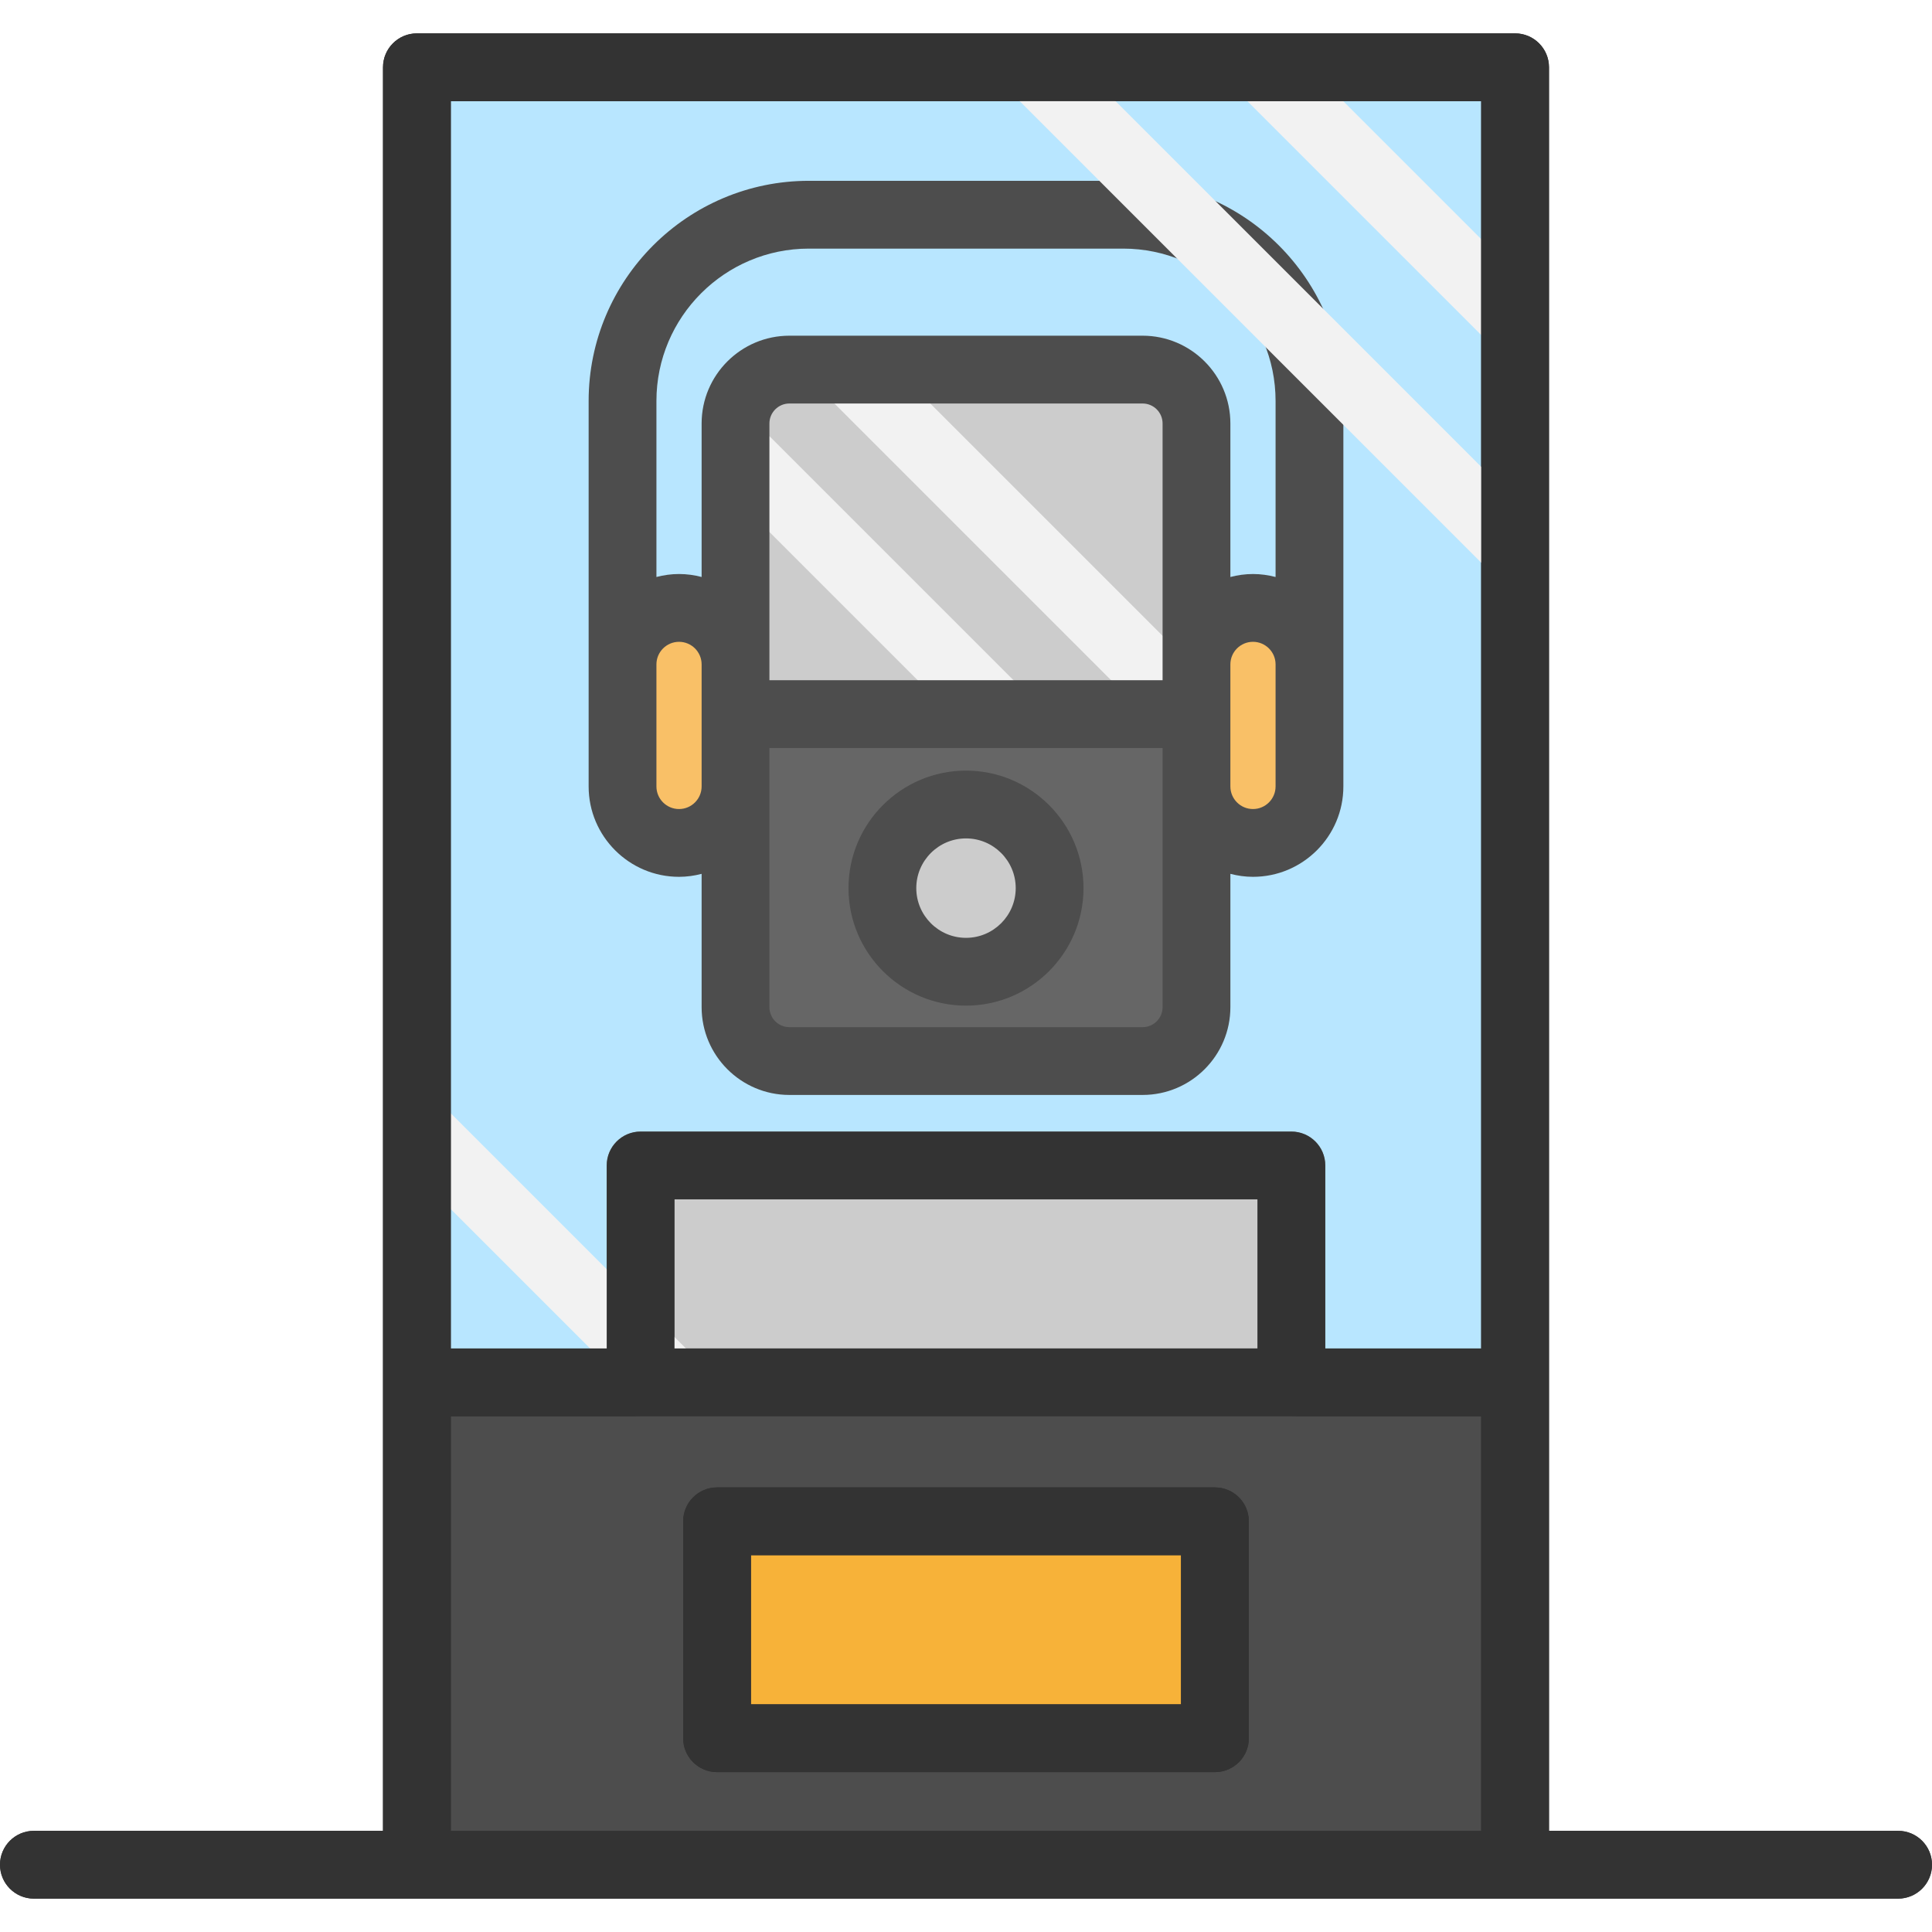 <svg xmlns="http://www.w3.org/2000/svg" xmlns:xlink="http://www.w3.org/1999/xlink" id="Layer_1" viewBox="0 0 511.999 511.999" xml:space="preserve"> <rect x="110.489" y="17.828" style="fill:#B8E6FF;" width="291.033" height="348.524"></rect> <rect x="110.489" y="366.346" style="fill:#4D4D4D;" width="291.033" height="127.82"></rect> <rect x="169.764" y="308.855" style="fill:#CCCCCC;" width="172.459" height="57.488"></rect> <path style="fill:#808080;" d="M342.231,375.33H169.768c-4.962,0-8.983-4.022-8.983-8.983v-57.488c0-4.961,4.021-8.983,8.983-8.983 h172.463c4.962,0,8.983,4.022,8.983,8.983v57.488C351.214,371.308,347.193,375.33,342.231,375.33z M178.751,357.364h154.497v-39.522 H178.751V357.364z"></path> <rect x="190.03" y="403.163" style="fill:#F7B239;" width="131.94" height="57.488"></rect> <g> <rect x="320.496" y="42.16" transform="matrix(-0.707 -0.707 0.707 -0.707 591.382 347.243)" style="fill:#F2F2F2;" width="94.223" height="17.966"></rect> <rect x="97.716" y="324.049" transform="matrix(-0.707 -0.707 0.707 -0.707 11.748 670.929)" style="fill:#F2F2F2;" width="94.223" height="17.966"></rect> </g> <path style="fill:#333333;" d="M321.971,394.178H190.027c-4.962,0-8.983,4.022-8.983,8.983v57.488c0,4.961,4.021,8.983,8.983,8.983 h131.944c4.962,0,8.983-4.022,8.983-8.983v-57.488C330.954,398.2,326.934,394.178,321.971,394.178z M312.989,451.666H199.01v-39.522 h113.978V451.666z"></path> <line style="fill:none;stroke:#333333;stroke-width:15;stroke-linecap:round;stroke-linejoin:round;stroke-miterlimit:10;" x1="8.983" y1="494.166" x2="503.017" y2="494.166"></line> <g> <path style="fill:#CCCCCC;" d="M256.004,213.204c12.229,0,22.158,9.917,22.158,22.158c0,12.241-9.929,22.158-22.158,22.158 c-12.241,0-22.158-9.917-22.158-22.158C233.846,223.121,243.763,213.204,256.004,213.204z"></path> <path style="fill:#CCCCCC;" d="M317.075,176.075v13.175H194.92v-13.175v-63.85c0-7.881,6.396-14.277,14.277-14.277h93.602 c7.893,0,14.277,6.396,14.277,14.277L317.075,176.075L317.075,176.075z"></path> </g> <path style="fill:#666666;" d="M317.075,208.414v58.496c0,7.881-6.384,14.277-14.277,14.277h-93.602 c-7.881,0-14.277-6.396-14.277-14.277v-58.496V189.25h122.155V208.414z M278.161,235.362c0-12.241-9.929-22.158-22.158-22.158 c-12.241,0-22.158,9.917-22.158,22.158c0,12.241,9.917,22.158,22.158,22.158C268.232,257.52,278.161,247.603,278.161,235.362z"></path> <g> <path style="fill:#F9C067;" d="M194.92,189.25v19.163c0,8.264-6.707,14.971-14.971,14.971s-14.971-6.707-14.971-14.971v-32.338 c0-4.132,1.677-7.881,4.384-10.588c2.707-2.707,6.456-4.384,10.588-4.384c8.264,0,14.971,6.707,14.971,14.971V189.25z"></path> <path style="fill:#F9C067;" d="M347.018,176.075v32.338c0,8.264-6.695,14.971-14.971,14.971c-8.264,0-14.971-6.707-14.971-14.971 V189.25v-13.175c0-4.132,1.677-7.881,4.384-10.588c2.719-2.707,6.456-4.384,10.588-4.384 C340.323,161.104,347.018,167.811,347.018,176.075z"></path> </g> <g> <rect x="205.866" y="134.837" transform="matrix(-0.707 -0.707 0.707 -0.707 360.495 436.962)" style="fill:#F2F2F2;" width="129.759" height="17.966"></rect> <rect x="183.623" y="146.595" transform="matrix(-0.707 -0.707 0.707 -0.707 284.727 429.093)" style="fill:#F2F2F2;" width="95.218" height="17.966"></rect> </g> <g> <path style="fill:#333333;" d="M321.971,394.178H190.027c-4.962,0-8.983,4.022-8.983,8.983v57.488c0,4.961,4.021,8.983,8.983,8.983 h131.944c4.962,0,8.983-4.022,8.983-8.983v-57.488C330.954,398.2,326.934,394.178,321.971,394.178z M312.989,451.666H199.01 v-39.522h113.978V451.666z"></path> <path style="fill:#333333;" d="M503.016,485.188h-92.519V366.347V17.829c0-4.961-4.021-8.983-8.983-8.983h-291.03 c-4.962,0-8.983,4.022-8.983,8.983v348.518v118.841H8.983c-4.962,0-8.983,4.022-8.983,8.983s4.021,8.983,8.983,8.983h494.033 c4.962,0,8.983-4.022,8.983-8.983S507.978,485.188,503.016,485.188z M119.467,26.812h273.064v330.552h-41.318v-48.505 c0-4.961-4.021-8.983-8.983-8.983H169.768c-4.962,0-8.983,4.022-8.983,8.983v48.505h-41.318V26.812z M333.248,357.364H178.751 v-39.522h154.497V357.364z M119.467,375.33h50.301h172.463h50.301v109.858H119.467V375.33z"></path> </g> <g> <path style="fill:#4D4D4D;" d="M256,204.222c-17.172,0-31.141,13.97-31.141,31.141s13.969,31.141,31.141,31.141 s31.141-13.97,31.141-31.141S273.172,204.222,256,204.222z M256,248.537c-7.264,0-13.175-5.911-13.175-13.175 c0-7.264,5.911-13.175,13.175-13.175s13.175,5.911,13.175,13.175C269.175,242.626,263.265,248.537,256,248.537z"></path> <path style="fill:#4D4D4D;" d="M179.949,232.368c2.071,0,4.07-0.292,5.987-0.788v35.329c0,12.828,10.437,23.263,23.264,23.263 H302.8c12.828,0,23.263-10.436,23.263-23.263v-35.33c1.918,0.497,3.918,0.788,5.989,0.788c13.208,0,23.954-10.746,23.954-23.954 v-32.34v-69.799c0-32.177-26.177-58.355-58.355-58.355h-83.302c-32.177,0-58.355,26.177-58.355,58.355v69.801v32.34 C155.994,221.622,166.74,232.368,179.949,232.368z M308.097,180.267H203.902v-68.039c0-2.921,2.376-5.297,5.299-5.297H302.8 c2.92,0,5.297,2.376,5.297,5.297V180.267z M308.097,266.909c0,2.921-2.376,5.298-5.297,5.298H209.2 c-2.921,0-5.299-2.376-5.299-5.298v-68.676h104.195V266.909z M338.04,208.414c0,3.302-2.686,5.989-5.989,5.989 s-5.989-2.686-5.989-5.989v-32.34c0-3.302,2.686-5.989,5.989-5.989s5.989,2.686,5.989,5.989V208.414z M214.349,65.885h83.302 c22.27,0,40.389,18.118,40.389,40.389v46.635c-1.918-0.497-3.918-0.788-5.989-0.788s-4.071,0.292-5.989,0.788v-40.682 c0-12.828-10.436-23.263-23.263-23.263h-93.599c-12.828,0-23.264,10.436-23.264,23.263v40.68c-1.918-0.496-3.917-0.788-5.987-0.788 c-2.071,0-4.071,0.292-5.989,0.788v-46.636C173.96,84.003,192.079,65.885,214.349,65.885z M179.949,170.087 c3.302,0,5.987,2.686,5.987,5.989v32.34c0,3.302-2.685,5.989-5.987,5.989s-5.989-2.686-5.989-5.989v-32.34 C173.96,172.772,176.646,170.087,179.949,170.087z"></path> </g> <rect x="247.557" y="72.617" transform="matrix(-0.707 -0.707 0.707 -0.707 518.866 378.122)" style="fill:#F2F2F2;" width="180.374" height="17.966"></rect> <path style="fill:#333333;" d="M503.016,485.188h-92.519V366.347V17.828c0-4.961-4.021-8.983-8.983-8.983h-291.03 c-4.962,0-8.983,4.022-8.983,8.983v348.519v118.841H8.983c-4.962,0-8.983,4.022-8.983,8.983s4.021,8.983,8.983,8.983h494.033 c4.962,0,8.983-4.022,8.983-8.983S507.978,485.188,503.016,485.188z M119.467,26.811h273.064v330.553H119.467V26.811z M119.467,375.33h273.064v109.858H119.467V375.33z"></path> </svg>